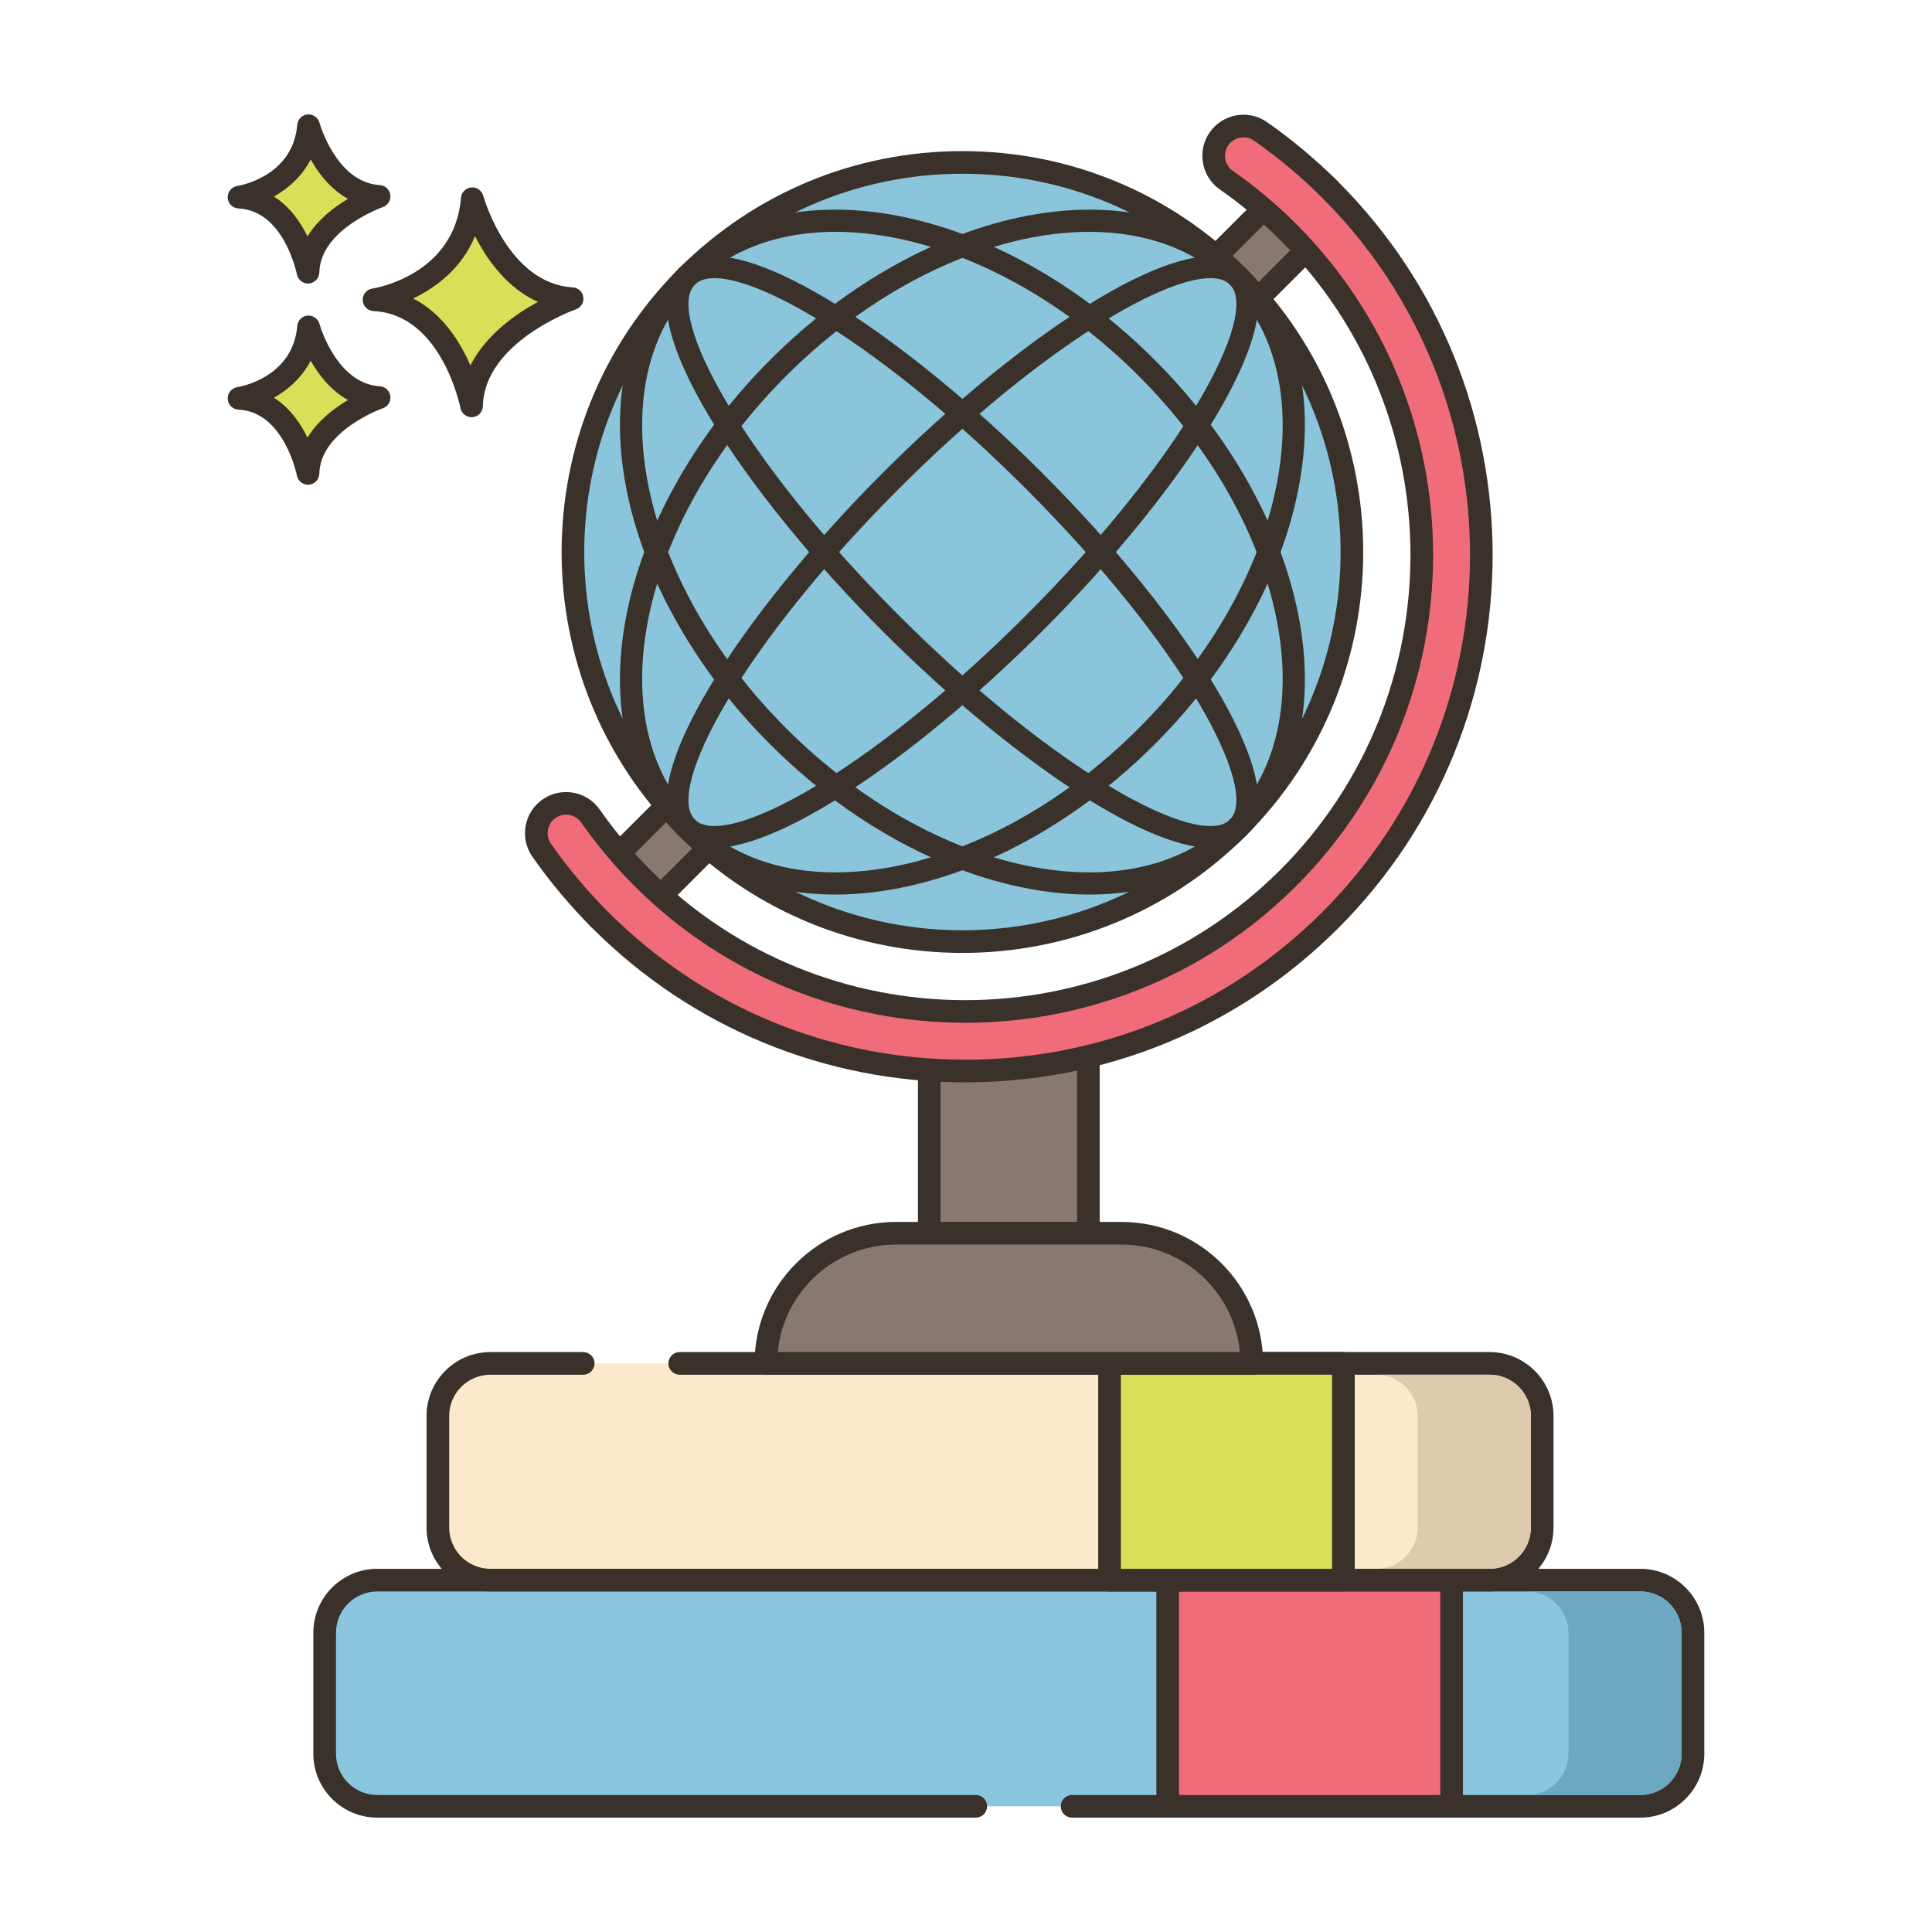 <?xml version="1.0" encoding="utf-8"?>
<!-- Generator: Adobe Illustrator 22.0.0, SVG Export Plug-In . SVG Version: 6.00 Build 0)  -->
<svg version="1.1" xmlns="http://www.w3.org/2000/svg" xmlns:xlink="http://www.w3.org/1999/xlink" x="0px" y="0px"
	 viewBox="0 0 256 256" style="enable-background:new 0 0 256 256;" xml:space="preserve">
<style type="text/css">
	.st0{display:none;}
	.st1{display:inline;}
	.st2{fill:none;stroke:#6B1D1D;stroke-width:0.5;stroke-miterlimit:10;}
	.st3{fill:#3A312A;}
	.st4{fill:#87796F;}
	.st5{fill:#D5DE58;}
	.st6{fill:#695B51;}
	.st7{fill:#FCE8CB;}
	.st8{fill:#F16C7A;}
	.st9{fill:#8AC6DD;}
	.st10{fill:#DECAAD;}
	.st11{fill:#D6DF58;}
	.st12{fill-rule:evenodd;clip-rule:evenodd;fill:#FCE8CB;}
	.st13{fill:#F5978A;}
	.st14{fill:#D7E057;}
	.st15{fill-rule:evenodd;clip-rule:evenodd;fill:#87796F;}
	.st16{fill:#6CA8BF;}
	.st17{fill:#B9C239;}
	.st18{fill:#D34E5C;}
	.st19{fill:#FAE6CA;}
	.st20{fill:#F8E4C8;}
	.st21{fill:#8AC5DC;}
	.st22{fill:#EF6D7A;}
	.st23{fill:#EB6E7A;}
	.st24{fill:#89C4DB;}
	.st25{fill-rule:evenodd;clip-rule:evenodd;fill:#F16C7A;}
	.st26{fill:#F7E3C7;}
	.st27{fill:#F6E2C6;}
	.st28{fill:#ED6E7A;}
	.st29{fill:#8AC3DA;}
	.st30{fill:#D5DC57;}
	.st31{fill-rule:evenodd;clip-rule:evenodd;fill:#D7E057;}
	.st32{fill-rule:evenodd;clip-rule:evenodd;fill:#F8E4C8;}
	.st33{fill:#D4DB56;}
	.st34{fill:#F59689;}
	.st35{fill:#DDC9AC;}
	.st36{fill:#D24E5C;}
	.st37{fill:#6A5C52;}
	.st38{fill:#6CA6BE;}
	.st39{fill:#B8C136;}
	.st40{fill-rule:evenodd;clip-rule:evenodd;fill:#FAE6CA;}
</style>
<g id="Layer_2" class="st0">
	<g class="st1">
		<g>
			<line class="st2" x1="0" y1="4.829" x2="256" y2="4.829"/>
			<line class="st2" x1="0" y1="16.56" x2="256" y2="16.56"/>
			<line class="st2" x1="0" y1="28.29" x2="256" y2="28.29"/>
			<line class="st2" x1="0" y1="40.021" x2="256" y2="40.021"/>
			<line class="st2" x1="0" y1="51.751" x2="256" y2="51.751"/>
			<line class="st2" x1="0" y1="63.482" x2="256" y2="63.482"/>
			<line class="st2" x1="0" y1="75.213" x2="256" y2="75.213"/>
			<line class="st2" x1="0" y1="86.943" x2="256" y2="86.943"/>
			<line class="st2" x1="0" y1="98.674" x2="256" y2="98.674"/>
			<line class="st2" x1="0" y1="110.404" x2="256" y2="110.404"/>
			<line class="st2" x1="0" y1="122.135" x2="256" y2="122.135"/>
			<line class="st2" x1="0" y1="133.865" x2="256" y2="133.865"/>
			<line class="st2" x1="0" y1="145.596" x2="256" y2="145.596"/>
			<line class="st2" x1="0" y1="157.326" x2="256" y2="157.326"/>
			<line class="st2" x1="0" y1="169.057" x2="256" y2="169.057"/>
			<line class="st2" x1="0" y1="180.788" x2="256" y2="180.788"/>
			<line class="st2" x1="0" y1="192.518" x2="256" y2="192.518"/>
			<line class="st2" x1="0" y1="204.249" x2="256" y2="204.249"/>
			<line class="st2" x1="0" y1="215.979" x2="256" y2="215.979"/>
			<line class="st2" x1="0" y1="227.71" x2="256" y2="227.71"/>
			<line class="st2" x1="0" y1="239.44" x2="256" y2="239.44"/>
			<line class="st2" x1="0" y1="251.171" x2="256" y2="251.171"/>
		</g>
		<g>
			<line class="st2" x1="251.171" y1="0" x2="251.171" y2="256"/>
			<line class="st2" x1="239.44" y1="0" x2="239.44" y2="256"/>
			<line class="st2" x1="227.71" y1="0" x2="227.71" y2="256"/>
			<line class="st2" x1="215.979" y1="0" x2="215.979" y2="256"/>
			<line class="st2" x1="204.249" y1="0" x2="204.249" y2="256"/>
			<line class="st2" x1="192.518" y1="0" x2="192.518" y2="256"/>
			<line class="st2" x1="180.788" y1="0" x2="180.788" y2="256"/>
			<line class="st2" x1="169.057" y1="0" x2="169.057" y2="256"/>
			<line class="st2" x1="157.326" y1="0" x2="157.326" y2="256"/>
			<line class="st2" x1="145.596" y1="0" x2="145.596" y2="256"/>
			<line class="st2" x1="133.865" y1="0" x2="133.865" y2="256"/>
			<line class="st2" x1="122.135" y1="0" x2="122.135" y2="256"/>
			<line class="st2" x1="110.404" y1="0" x2="110.404" y2="256"/>
			<line class="st2" x1="98.674" y1="0" x2="98.674" y2="256"/>
			<line class="st2" x1="86.943" y1="0" x2="86.943" y2="256"/>
			<line class="st2" x1="75.213" y1="0" x2="75.213" y2="256"/>
			<line class="st2" x1="63.482" y1="0" x2="63.482" y2="256"/>
			<line class="st2" x1="51.751" y1="0" x2="51.751" y2="256"/>
			<line class="st2" x1="40.021" y1="0" x2="40.021" y2="256"/>
			<line class="st2" x1="28.29" y1="0" x2="28.29" y2="256"/>
			<line class="st2" x1="16.56" y1="0" x2="16.56" y2="256"/>
			<line class="st2" x1="4.829" y1="0" x2="4.829" y2="256"/>
		</g>
	</g>
</g>
<g id="Layer_1">
	<g>
		<path class="st9" d="M142.053,239.345h75.307c3.848,0,6.967-3.119,6.967-6.968v-16.034c0-3.848-3.119-6.968-6.967-6.968H49.987
			c-3.848,0-6.968,3.12-6.968,6.968v16.034c0,3.848,3.119,6.968,6.968,6.968h79.307H142.053z"/>
		<path class="st3" d="M217.359,240.845h-75.307c-0.828,0-1.5-0.672-1.5-1.5c0-0.828,0.672-1.5,1.5-1.5h75.307
			c3.015,0,5.468-2.453,5.468-5.468v-16.033c0-3.015-2.453-5.468-5.468-5.468H49.986c-3.015,0-5.467,2.453-5.467,5.468v16.033
			c0,3.015,2.452,5.468,5.467,5.468h79.308c0.828,0,1.5,0.672,1.5,1.5c0,0.828-0.672,1.5-1.5,1.5H49.986
			c-4.669,0-8.467-3.799-8.467-8.468v-16.033c0-4.669,3.798-8.468,8.467-8.468h167.373c4.669,0,8.468,3.799,8.468,8.468v16.033
			C225.827,237.046,222.028,240.845,217.359,240.845z"/>
		<rect x="154.723" y="209.376" class="st8" width="37.624" height="29.969"/>
		<path class="st3" d="M192.347,240.845h-37.623c-0.828,0-1.5-0.672-1.5-1.5v-29.969c0-0.828,0.672-1.5,1.5-1.5h37.623
			c0.828,0,1.5,0.672,1.5,1.5v29.969C193.847,240.173,193.175,240.845,192.347,240.845z M156.224,237.845h34.623v-26.969h-34.623
			V237.845z"/>
		<path class="st7" d="M77.279,180.655H64.987c-3.848,0-6.968,3.12-6.968,6.968v14.784c0,3.848,3.12,6.968,6.968,6.968h132.394
			c3.848,0,6.968-3.12,6.968-6.968v-14.784c0-3.848-3.12-6.968-6.968-6.968H90.066H77.279z"/>
		<path class="st3" d="M197.381,210.875H64.986c-4.669,0-8.468-3.799-8.468-8.468v-14.784c0-4.669,3.799-8.468,8.468-8.468h12.293
			c0.828,0,1.5,0.672,1.5,1.5c0,0.828-0.672,1.5-1.5,1.5H64.986c-3.015,0-5.468,2.453-5.468,5.468v14.784
			c0,3.015,2.453,5.468,5.468,5.468h132.395c3.015,0,5.468-2.453,5.468-5.468v-14.784c0-3.015-2.453-5.468-5.468-5.468H90.066
			c-0.828,0-1.5-0.672-1.5-1.5c0-0.828,0.672-1.5,1.5-1.5h107.315c4.669,0,8.468,3.799,8.468,8.468v14.784
			C205.849,207.076,202.05,210.875,197.381,210.875z"/>
		<rect x="147.02" y="180.655" class="st14" width="30.987" height="28.721"/>
		<path class="st3" d="M178.008,210.876H147.02c-0.828,0-1.5-0.672-1.5-1.5v-28.721c0-0.828,0.672-1.5,1.5-1.5h30.987
			c0.828,0,1.5,0.672,1.5,1.5v28.721C179.508,210.204,178.836,210.876,178.008,210.876z M148.52,207.876h27.987v-25.721H148.52
			V207.876z"/>
		<path class="st14" d="M62.584,26.332c0,0,3.408,12.659,13.222,13.246c0,0-13.1,4.525-13.321,14.202
			c0,0-2.579-13.572-12.925-14.059C49.56,39.722,61.611,37.896,62.584,26.332z"/>
		<path class="st3" d="M62.484,55.279c-0.713,0-1.335-0.506-1.473-1.217c-0.023-0.124-2.494-12.417-11.522-12.843
			c-0.771-0.036-1.388-0.65-1.428-1.421c-0.04-0.77,0.511-1.444,1.273-1.561c0.441-0.068,10.895-1.817,11.754-12.032
			c0.061-0.726,0.635-1.301,1.359-1.367c0.729-0.066,1.393,0.399,1.584,1.101c0.031,0.116,3.26,11.626,11.864,12.141
			c0.714,0.042,1.297,0.583,1.396,1.292c0.098,0.708-0.318,1.388-0.994,1.622c-0.121,0.042-12.119,4.311-12.312,12.819
			c-0.018,0.767-0.61,1.396-1.375,1.46C62.568,55.277,62.526,55.279,62.484,55.279z M54.742,39.551
			c3.879,1.969,6.23,5.745,7.588,8.876c2.026-4.021,5.941-6.787,8.949-8.427c-4.135-1.843-6.783-5.651-8.335-8.723
			C61.151,35.637,57.673,38.146,54.742,39.551z"/>
		<path class="st14" d="M40.886,43.312c0,0,2.411,8.954,9.352,9.369c0,0-9.266,3.201-9.422,10.046c0,0-1.824-9.6-9.142-9.944
			C31.673,52.783,40.197,51.492,40.886,43.312z"/>
		<path class="st3" d="M40.814,64.228c-0.714,0-1.337-0.507-1.473-1.22c-0.016-0.082-1.704-8.442-7.739-8.727
			c-0.771-0.036-1.388-0.65-1.428-1.421c-0.04-0.77,0.511-1.444,1.273-1.561c0.296-0.047,7.364-1.242,7.942-8.113
			c0.062-0.726,0.636-1.303,1.361-1.368c0.718-0.053,1.391,0.399,1.582,1.101l0,0c0.021,0.079,2.227,7.92,7.993,8.265
			c0.714,0.042,1.299,0.584,1.396,1.293c0.097,0.709-0.32,1.388-0.996,1.622c-0.081,0.028-8.282,2.953-8.412,8.662
			c-0.017,0.768-0.611,1.398-1.376,1.461C40.897,64.226,40.855,64.228,40.814,64.228z M36.295,52.7
			c2.107,1.333,3.524,3.395,4.447,5.279c1.376-2.232,3.516-3.872,5.365-4.973c-2.287-1.269-3.885-3.35-4.941-5.223
			C39.993,50.07,38.151,51.659,36.295,52.7z"/>
		<path class="st14" d="M40.886,16.655c0,0,2.411,8.954,9.352,9.369c0,0-9.266,3.201-9.422,10.045c0,0-1.824-9.6-9.142-9.944
			C31.673,26.126,40.197,24.834,40.886,16.655z"/>
		<path class="st3" d="M40.814,37.57c-0.714,0-1.337-0.507-1.473-1.22c-0.016-0.082-1.704-8.442-7.739-8.727
			c-0.771-0.036-1.388-0.65-1.428-1.421c-0.04-0.77,0.511-1.444,1.273-1.561c0.296-0.047,7.364-1.243,7.942-8.113
			c0.062-0.726,0.636-1.303,1.361-1.368c0.718-0.052,1.391,0.399,1.582,1.102l0,0c0.021,0.079,2.227,7.92,7.993,8.265
			c0.714,0.042,1.299,0.584,1.396,1.293c0.097,0.709-0.32,1.388-0.996,1.622c-0.081,0.028-8.282,2.953-8.412,8.662
			c-0.017,0.768-0.611,1.397-1.376,1.461C40.897,37.568,40.855,37.57,40.814,37.57z M36.295,26.043
			c2.107,1.332,3.524,3.394,4.447,5.279c1.376-2.233,3.516-3.872,5.365-4.973c-2.287-1.268-3.885-3.35-4.941-5.224
			C39.992,23.412,38.15,25.001,36.295,26.043z"/>
		<rect x="123.131" y="137.097" class="st4" width="21.085" height="26.317"/>
		<path class="st3" d="M144.216,164.914h-21.085c-0.828,0-1.5-0.672-1.5-1.5v-26.317c0-0.828,0.672-1.5,1.5-1.5h21.085
			c0.828,0,1.5,0.672,1.5,1.5v26.317C145.716,164.242,145.044,164.914,144.216,164.914z M124.631,161.914h18.085v-23.317h-18.085
			V161.914z"/>
		<path class="st4" d="M139.162,180.655h26.702c0-9.522-7.719-17.241-17.241-17.241h-29.9c-9.522,0-17.241,7.719-17.241,17.241
			h27.684H139.162z"/>
		<path class="st3" d="M165.864,182.155h-64.382c-0.828,0-1.5-0.672-1.5-1.5c0-10.334,8.407-18.741,18.741-18.741h29.899
			c10.334,0,18.741,8.407,18.741,18.741C167.364,181.483,166.692,182.155,165.864,182.155z M103.054,179.155h61.239
			c-0.758-7.979-7.496-14.241-15.67-14.241h-29.899C110.55,164.914,103.812,171.177,103.054,179.155z"/>
		<path class="st4" d="M79.154,121.528c-1.541-1.541-1.541-4.04,0-5.581l91.161-91.161c1.541-1.541,4.04-1.541,5.581,0
			c1.541,1.541,1.541,4.04,0,5.581l-91.161,91.161C83.194,123.069,80.695,123.069,79.154,121.528z"/>
		<path class="st3" d="M81.943,124.183c-1.454,0-2.822-0.566-3.851-1.595c-1.028-1.028-1.595-2.396-1.595-3.851
			c0-1.455,0.566-2.823,1.595-3.852l91.161-91.16c1.028-1.029,2.396-1.596,3.852-1.596c1.454,0,2.822,0.566,3.851,1.596
			c1.028,1.028,1.595,2.397,1.595,3.852c0,1.454-0.566,2.822-1.595,3.851l-91.161,91.16
			C84.767,123.616,83.398,124.183,81.943,124.183z M173.105,25.13c-0.654,0-1.269,0.254-1.73,0.717l-91.161,91.16
			c-0.954,0.954-0.954,2.506,0,3.46c0.955,0.954,2.509,0.953,3.46,0l91.161-91.16c0.954-0.954,0.954-2.506,0-3.46
			C174.373,25.384,173.759,25.13,173.105,25.13z"/>
		<circle class="st21" cx="127.524" cy="73.157" r="51.634"/>
		<path class="st3" d="M127.524,126.267c-13.606,0-27.213-5.18-37.571-15.538c-20.717-20.717-20.717-54.427,0-75.144
			c10.035-10.036,23.379-15.562,37.571-15.562s27.536,5.526,37.571,15.562c20.717,20.717,20.717,54.427,0,75.144l0,0
			C154.737,121.087,141.131,126.267,127.524,126.267z M127.524,23.022c-13.392,0-25.981,5.215-35.45,14.684
			c-19.547,19.548-19.547,51.354,0,70.901c19.548,19.548,51.353,19.547,70.9,0c19.547-19.548,19.547-51.354,0-70.901
			C153.506,28.237,140.916,23.022,127.524,23.022z M164.035,109.668h0.01H164.035z"/>
		<path class="st3" d="M110.663,118.535c-8.144,0-15.431-2.527-20.71-7.807C75.908,96.683,81.335,68.4,102.052,47.684
			s48.998-26.145,63.044-12.099c14.046,14.047,8.618,42.328-12.099,63.045C140.066,111.561,124.188,118.535,110.663,118.535z
			 M144.339,30.719c-12.688,0-27.795,6.715-40.166,19.086c-19.547,19.548-24.974,45.927-12.099,58.803
			c12.877,12.876,39.255,7.448,58.802-12.099s24.975-45.926,12.099-58.803C158.247,32.979,151.699,30.719,144.339,30.719z"/>
		<path class="st3" d="M94.525,112.365c-1.897,0-3.452-0.517-4.572-1.637c-6.838-6.838,8.83-29.886,27.044-48.1
			c18.213-18.213,41.261-33.881,48.099-27.044c3.92,3.919,0.115,12.609-3.767,19.209c-5.171,8.791-13.438,19.051-23.277,28.891
			C122.822,98.914,104.212,112.365,94.525,112.365z M160.377,36.856c-6.862,0-23.361,9.997-41.259,27.894
			c-20.891,20.893-31.02,39.882-27.044,43.857c0.57,0.569,1.449,0.85,2.598,0.85c6.862,0.002,23.361-9.997,41.259-27.894
			c20.892-20.892,31.021-39.881,27.044-43.857C162.404,37.137,161.525,36.856,160.377,36.856z"/>
		<path class="st3" d="M144.386,118.535c-13.524,0-29.402-6.974-42.334-19.905l0,0C81.335,77.913,75.908,49.631,89.953,35.585
			c14.046-14.047,42.327-8.618,63.044,12.099s26.145,48.998,12.099,63.045C159.817,116.007,152.527,118.535,144.386,118.535z
			 M104.173,96.509c19.547,19.546,45.923,24.973,58.802,12.099c12.876-12.877,7.448-39.256-12.099-58.803
			c-19.548-19.547-45.925-24.975-58.802-12.099C79.199,50.582,84.626,76.961,104.173,96.509L104.173,96.509z"/>
		<path class="st3" d="M160.523,112.364c-9.687,0-28.296-13.449-43.526-28.68l0,0c-18.214-18.214-33.882-41.262-27.044-48.1
			c6.84-6.845,29.886,8.831,48.099,27.044c9.84,9.84,18.106,20.1,23.277,28.891c3.882,6.6,7.686,15.29,3.767,19.209
			C163.976,111.849,162.42,112.364,160.523,112.364z M119.118,81.563c20.892,20.892,39.882,31.021,43.856,27.044
			c3.977-3.977-6.152-22.966-27.044-43.857c-20.892-20.891-39.878-31.021-43.856-27.044C88.099,41.682,98.228,60.671,119.118,81.563
			L119.118,81.563z"/>
		<path class="st8" d="M79.537,121.911c-2.856-2.856-5.467-5.97-7.762-9.254c-1.248-1.787-0.811-4.247,0.976-5.495
			c1.786-1.248,4.243-0.818,5.495,0.975c2.03,2.907,4.342,5.663,6.872,8.193c23.594,23.594,61.985,23.594,85.579,0
			c23.594-23.594,23.594-61.985,0-85.579c-2.53-2.53-5.286-4.842-8.193-6.872c-1.788-1.248-2.224-3.709-0.975-5.495
			c1.248-1.787,3.708-2.224,5.495-0.976c3.285,2.295,6.398,4.906,9.254,7.762c26.672,26.672,26.672,70.07,0,96.742
			C149.607,148.583,106.209,148.583,79.537,121.911z"/>
		<path class="st3" d="M127.908,143.415c-18.693,0-36.249-7.26-49.432-20.443c-2.918-2.918-5.587-6.1-7.932-9.456
			c-0.833-1.192-1.152-2.639-0.897-4.071c0.255-1.433,1.052-2.68,2.245-3.513c2.457-1.72,5.861-1.118,7.583,1.346
			c1.979,2.835,4.235,5.523,6.703,7.992c23.009,23.009,60.447,23.011,83.458,0c23.01-23.01,23.01-60.449,0-83.459
			c-2.468-2.468-5.156-4.723-7.991-6.703c-1.192-0.832-1.99-2.08-2.244-3.514c-0.254-1.432,0.065-2.878,0.898-4.07
			c1.72-2.461,5.123-3.065,7.583-1.346c3.357,2.345,6.539,5.013,9.456,7.931c27.257,27.257,27.257,71.606,0,98.863
			C164.156,136.155,146.602,143.415,127.908,143.415z M75.007,107.951c-0.483,0-0.972,0.143-1.396,0.439
			c-0.536,0.375-0.895,0.936-1.009,1.579c-0.114,0.643,0.028,1.292,0.402,1.827c2.245,3.213,4.8,6.26,7.594,9.054
			c12.616,12.616,29.418,19.564,47.311,19.564c17.892,0,34.693-6.948,47.31-19.564c26.087-26.087,26.087-68.534,0-94.621
			c-2.794-2.794-5.839-5.348-9.053-7.593c-1.104-0.773-2.634-0.501-3.406,0.606c-0.374,0.535-0.518,1.185-0.403,1.828
			c0.114,0.644,0.472,1.203,1.008,1.577c2.98,2.081,5.804,4.45,8.395,7.042c24.18,24.18,24.18,63.521,0,87.701
			c-24.181,24.181-63.521,24.179-87.7,0c-2.593-2.592-4.961-5.417-7.041-8.396C76.541,108.315,75.779,107.951,75.007,107.951z"/>
		<path class="st16" d="M222.823,216.345v16.03c0,3.02-2.45,5.47-5.46,5.47h-15c3.01,0,5.46-2.45,5.46-5.47v-16.03
			c0-3.02-2.45-5.47-5.46-5.47h15C220.373,210.875,222.823,213.325,222.823,216.345z"/>
		<path class="st10" d="M202.853,187.625v14.78c0,3.02-2.46,5.47-5.47,5.47h-15c3.01,0,5.47-2.45,5.47-5.47v-14.78
			c0-3.02-2.46-5.47-5.47-5.47h15C200.393,182.155,202.853,184.605,202.853,187.625z"/>
	</g>
</g>
</svg>
